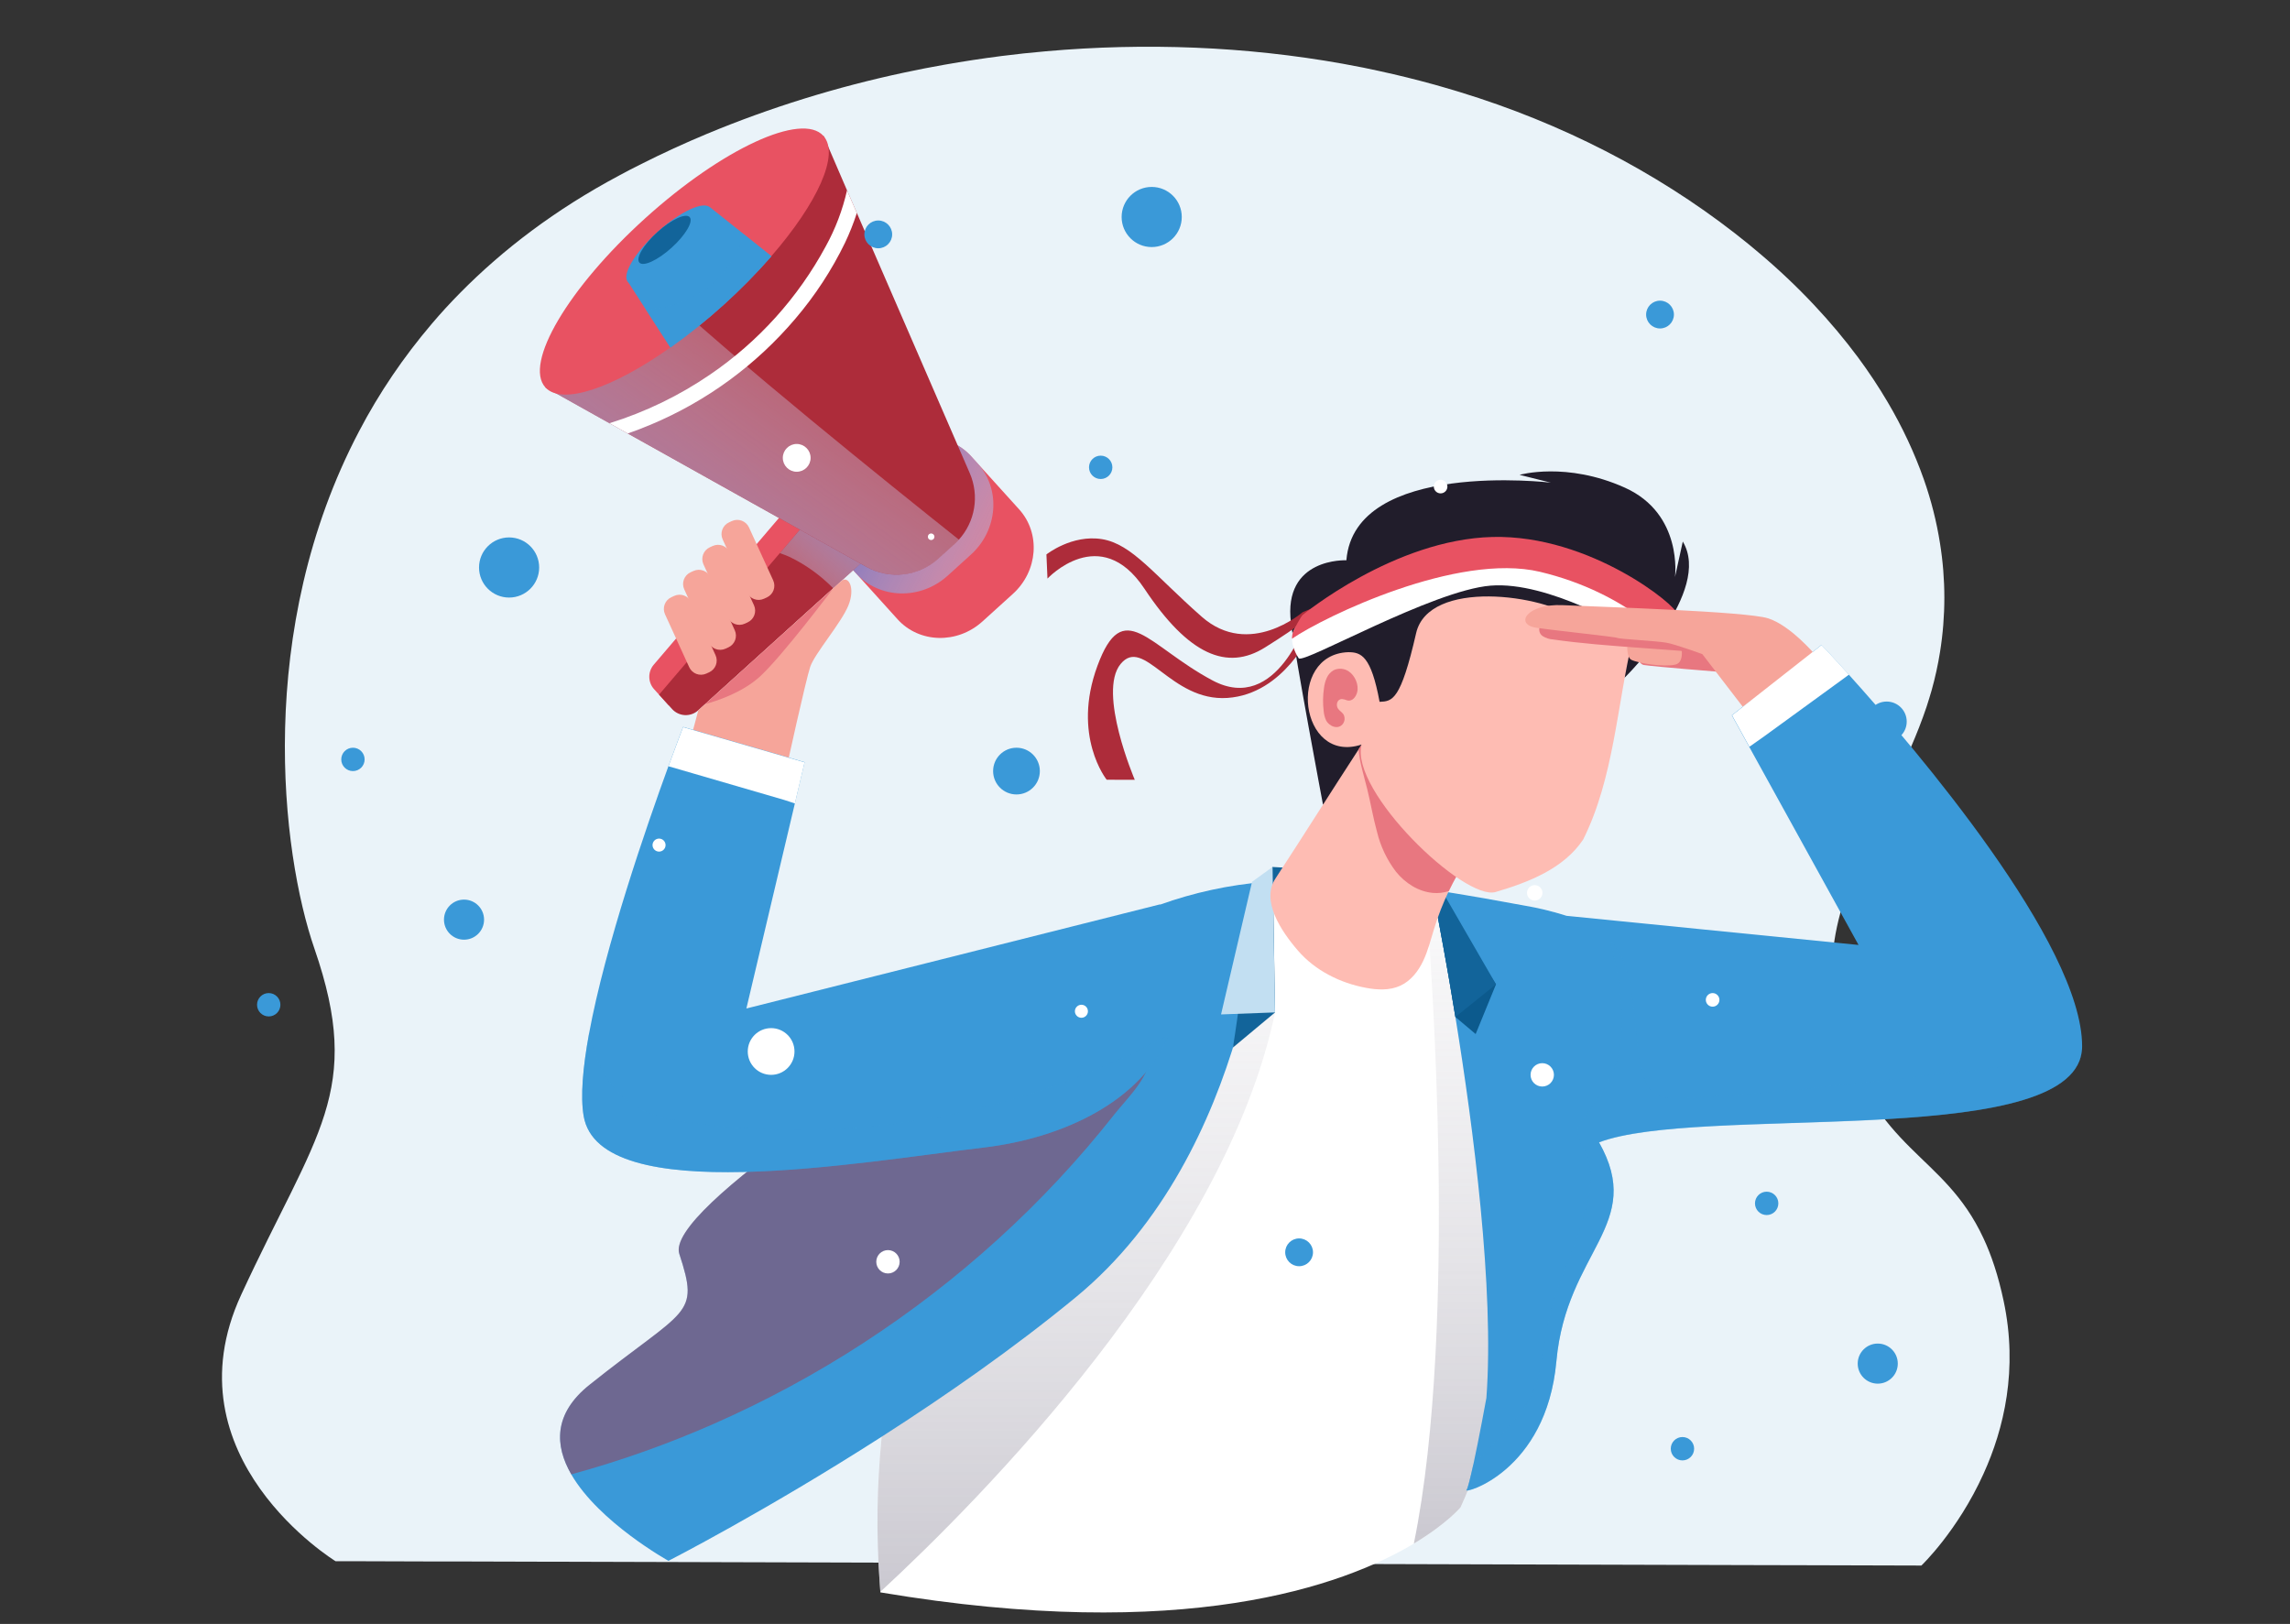 <svg width="196" height="139" viewBox="0 0 196 139" fill="none" xmlns="http://www.w3.org/2000/svg">
<rect x="0" y="0" width="196" height="139" fill="#333333" stroke="none"/>
<path d="M169.763 126.158C167.537 131.069 164.451 134 164.451 134L155.26 133.974L149.684 133.961L39.378 133.651H36.979L30.746 133.631H28.724C28.724 133.631 14.214 124.747 20.643 110.822C27.072 96.898 31.146 93.455 26.913 81.2C24.061 72.957 21.79 53.894 30.746 36.889C32.443 33.644 34.532 30.56 36.979 27.688C37.733 26.8 38.533 25.928 39.378 25.074C43.045 21.354 47.527 17.937 52.998 15.019C53.624 14.682 54.25 14.352 54.892 14.036C56.718 13.117 58.586 12.258 60.498 11.46C65.918 9.205 71.597 7.442 77.445 6.2C78.569 5.96 79.693 5.74 80.833 5.54C82.455 5.255 84.085 5.003 85.722 4.795C86.982 4.634 88.257 4.498 89.525 4.388C98.013 3.637 106.615 3.967 114.923 5.455L116.666 5.785L118.009 6.07L118.099 6.09C119.649 6.426 121.185 6.806 122.71 7.228H122.717L123.374 7.416L124.46 7.733L124.951 7.882C133.652 10.544 141.655 14.654 148.5 19.976C148.9 20.286 149.292 20.603 149.684 20.92L150.552 21.645C152.221 23.049 153.793 24.535 155.26 26.097C156.611 27.533 157.868 29.032 159.026 30.587C159.946 31.83 160.791 33.104 161.561 34.411C162.818 36.538 163.856 38.755 164.662 41.037C165.29 42.823 165.752 44.65 166.043 46.498C166.541 49.592 166.541 52.729 166.043 55.822C165.869 56.916 165.628 58.01 165.326 59.09C165.19 59.569 165.039 60.041 164.888 60.514C164.111 62.83 163.085 65.075 162.021 67.308C160.331 70.867 158.543 74.393 157.516 78.133C156.649 81.31 156.483 84.584 157.403 87.768C160.595 98.748 166.322 98.587 169.763 105.982C170.442 107.432 171.03 109.179 171.491 111.359C172.736 117.209 171.521 122.295 169.763 126.158Z" fill="#EAF3F9"/>
<path d="M75.285 135.38L75.348 136.248V136.295C101.393 140.678 114.976 135.729 121.008 132.124C123.84 130.426 125.002 129.024 125.002 129.024C126.044 126.783 126.793 124.417 127.231 121.985C127.383 121.122 127.492 120.308 127.555 119.524L127.599 119.245L128.024 116.575L129.721 105.915L133.063 84.93L134.106 78.389C132.892 78.003 131.653 77.703 130.396 77.492L128.35 77.117C126.869 76.856 125.386 76.595 123.9 76.361L123.79 76.345C122.541 76.15 121.293 75.972 120.041 75.824C116.13 75.349 112.181 75.138 108.249 75.477C107.704 75.526 107.162 75.584 106.62 75.657C106.14 75.719 105.663 75.79 105.189 75.873C103.303 76.188 101.448 76.663 99.643 77.294L99.276 77.424C96.082 78.552 93.138 80.289 90.607 82.54C89.877 83.2 89.195 83.91 88.563 84.664C85.839 87.923 84.154 91.907 82.653 95.875C81.926 97.787 81.231 99.718 80.567 101.67C80.263 102.567 79.967 103.465 79.678 104.363C79.019 106.411 78.397 108.47 77.811 110.542C77.421 111.933 77.073 113.323 76.769 114.714C76.563 115.642 76.378 116.57 76.213 117.506C75.892 119.31 75.641 121.124 75.46 122.949C75.46 123.02 75.447 123.087 75.442 123.158C75.046 127.22 74.994 131.309 75.285 135.38Z" fill="white"/>
<path style="mix-blend-mode:multiply" d="M120.044 75.821L122.356 80.795C122.288 81.004 124.903 113.087 121.011 132.118C123.842 130.421 125.005 129.019 125.005 129.019C126.046 126.777 126.795 124.412 127.234 121.98C127.385 121.117 127.495 120.303 127.557 119.518L127.602 119.239L128.027 116.57L129.724 105.909L133.066 84.925L128.352 77.104C126.872 76.843 125.388 76.582 123.902 76.348L123.793 76.332C122.544 76.139 121.295 75.972 120.044 75.821Z" fill="url(#paint0_linear_13187_37887)"/>
<path style="mix-blend-mode:multiply" d="M75.285 135.38L75.348 136.248C83.836 128.409 104.844 107.278 109.13 86.656L105.191 75.878C103.306 76.193 101.45 76.668 99.646 77.299C95.456 84.007 88.25 94.605 80.57 101.681C80.266 102.578 79.969 103.475 79.681 104.374C79.022 106.421 78.4 108.481 77.814 110.553C77.423 111.943 77.075 113.334 76.771 114.724C76.565 115.652 76.38 116.58 76.216 117.516C75.894 119.32 75.643 121.135 75.463 122.96C75.463 123.03 75.449 123.098 75.444 123.168C75.048 127.227 74.995 131.312 75.285 135.38Z" fill="url(#paint1_linear_13187_37887)"/>
<path d="M108.916 74.207L123.646 75.023L122.077 77.143L107.477 76.444L108.916 74.207Z" fill="#12649A"/>
<path d="M122.656 76.431C122.656 76.431 122.718 76.739 122.828 77.312C123.141 78.876 123.824 82.464 124.567 87.047C126.105 96.532 127.907 110.334 127.221 119.636V119.649C127.179 119.878 126.59 123.101 126.102 125.353C125.842 126.505 125.633 127.405 125.521 127.527C125.19 127.898 132.346 126.015 133.209 116.515C134.072 107.015 140.853 104.833 136.859 97.773C145.325 94.553 176.005 98.37 178.093 90.439C178.17 90.15 178.209 89.852 178.208 89.552C178.208 80.782 163.96 64.087 158.24 57.746C156.801 56.151 155.894 55.207 155.894 55.207L148.226 61.224L149.712 63.92L159.072 80.881L134.093 78.389C132.879 78.003 131.64 77.703 130.383 77.492C128.227 77.096 126.061 76.71 123.886 76.361L123.477 76.382L122.656 76.431Z" fill="#3A99D8"/>
<path d="M122.828 77.312C123.141 78.877 123.824 82.464 124.567 87.047L126.301 88.507L128.042 84.25L123.229 76.95L122.828 77.312Z" fill="#0C5A8D"/>
<path d="M122.656 76.431C122.656 76.431 123.553 80.806 124.567 87.047L128.042 84.25L123.493 76.382L122.656 76.431Z" fill="#12649A"/>
<g style="mix-blend-mode:multiply" opacity="0.45">
<path d="M133.209 116.528C134.075 107.025 140.853 104.846 136.859 97.786C145.325 94.566 176.005 98.383 178.093 90.452C170.379 91.438 144.563 94.652 142.027 93.841C139.041 92.879 140.968 83.296 137.79 80.527C137.837 80.683 140.076 88.108 137.79 92.3C135.478 96.54 134.226 96.057 135.574 98.367C136.922 100.677 135.67 104.34 133.647 109.442C131.624 114.544 132.396 117.725 130.566 120.324C129.559 121.755 127.628 123.815 126.092 125.374C125.831 126.526 125.623 127.426 125.511 127.548C125.19 127.911 132.357 126.028 133.209 116.528Z" fill="#3A99D8"/>
</g>
<path d="M75.862 38.858L73.254 41.22C71.101 43.17 70.861 46.408 72.717 48.462L76.826 53.009C78.68 55.058 81.928 55.144 84.082 53.197L86.689 50.835C88.842 48.885 89.082 45.647 87.226 43.595L83.125 39.061C81.258 37.007 78.015 36.921 75.862 38.858Z" fill="#E85262"/>
<path style="mix-blend-mode:multiply" d="M75.861 38.858L73.254 41.22C71.101 43.17 70.861 46.408 72.717 48.462L73.265 49.067C75.27 51.286 78.787 51.377 81.109 49.276L83.093 47.479C85.419 45.378 85.677 41.871 83.672 39.658L83.125 39.056C81.258 37.007 78.015 36.921 75.861 38.858Z" fill="url(#paint2_linear_13187_37887)"/>
<path d="M72.803 46.267L57.221 60.361L55.98 58.987C55.723 58.702 55.578 58.334 55.573 57.95C55.567 57.567 55.7 57.194 55.948 56.901L69.031 41.566L72.803 46.267Z" fill="#E85262"/>
<path d="M56.41 59.454L57.52 60.687C57.66 60.842 57.829 60.968 58.018 61.057C58.206 61.147 58.41 61.198 58.619 61.208C58.827 61.218 59.035 61.187 59.232 61.116C59.428 61.046 59.609 60.937 59.763 60.796L71.315 50.35L74.169 47.769L70.394 43.06L66.745 47.341L56.41 59.454Z" fill="#AD2C3A"/>
<path style="mix-blend-mode:multiply" d="M66.745 47.346C67.041 47.443 67.332 47.556 67.615 47.685C68.992 48.357 70.243 49.26 71.315 50.355L74.169 47.774L70.394 43.066L66.745 47.346Z" fill="url(#paint3_linear_13187_37887)"/>
<path d="M70.485 11.622L46.675 33.156L52.163 36.225L53.727 37.103L74.151 48.517C75.122 49.059 76.238 49.283 77.342 49.157C78.447 49.032 79.484 48.564 80.309 47.818L81.693 46.567C81.824 46.449 81.948 46.325 82.066 46.194C82.752 45.437 83.205 44.498 83.372 43.489C83.538 42.481 83.411 41.446 83.005 40.508L73.338 18.228L72.496 16.291L70.485 11.622Z" fill="#AD2C3A"/>
<path style="mix-blend-mode:multiply" d="M56.183 24.555L46.675 33.159L74.164 48.52C75.135 49.061 76.251 49.285 77.355 49.16C78.46 49.035 79.497 48.566 80.322 47.821L81.706 46.569C81.837 46.452 81.961 46.327 82.079 46.197C75.666 41.089 63.178 31.037 56.183 24.555Z" fill="url(#paint4_linear_13187_37887)"/>
<path d="M60.785 32.053C58.135 33.867 55.229 35.273 52.163 36.225L53.727 37.103C54.392 36.871 55.049 36.621 55.698 36.347C60.483 34.341 64.725 31.232 68.079 27.274C69.763 25.299 71.19 23.118 72.323 20.783C72.717 19.954 73.056 19.101 73.338 18.228L72.496 16.291C72.117 17.97 71.502 19.586 70.671 21.093C68.298 25.483 64.908 29.242 60.785 32.053Z" fill="white"/>
<path d="M55.224 18.681C48.648 24.628 44.821 31.107 46.675 33.156C48.096 34.72 52.455 33.227 57.364 29.751C60.544 27.492 63.449 24.867 66.017 21.93C69.967 17.383 71.893 13.196 70.472 11.627C68.632 9.572 61.799 12.735 55.224 18.681Z" fill="#E85262"/>
<path d="M60.792 17.756L53.753 24.128L55.263 26.474L57.38 29.756C60.56 27.497 63.464 24.872 66.033 21.935L63.66 20.042L60.792 17.756Z" fill="#3A99D8"/>
<g style="mix-blend-mode:multiply" opacity="0.45">
<path d="M55.258 26.469L57.374 29.751C60.555 27.492 63.459 24.867 66.027 21.93L63.655 20.037C63.655 20.037 63.655 20.055 63.655 20.063C63.265 21.414 62.56 22.653 61.597 23.677C60.634 24.702 59.441 25.483 58.117 25.955C57.195 26.268 56.231 26.442 55.258 26.469Z" fill="#3A99D8"/>
</g>
<path d="M53.743 24.14C53.196 23.535 54.328 21.618 56.273 19.859C58.217 18.1 60.237 17.165 60.785 17.771C61.333 18.376 60.2 20.293 58.256 22.052C56.311 23.811 54.291 24.745 53.743 24.14Z" fill="#3A99D8"/>
<path d="M54.725 22.477C54.39 22.106 55.082 20.934 56.271 19.859C57.459 18.784 58.694 18.213 59.029 18.584C59.365 18.954 58.673 20.126 57.484 21.201C56.296 22.276 55.061 22.847 54.725 22.477Z" fill="#12649A"/>
<path d="M62.399 44.709L62.641 44.598C63.196 44.344 63.852 44.589 64.106 45.144L66.176 49.672C66.43 50.228 66.186 50.883 65.631 51.137L65.389 51.248C64.834 51.502 64.178 51.258 63.924 50.702L61.853 46.174C61.6 45.618 61.844 44.962 62.399 44.709Z" fill="#F6A59A"/>
<path d="M60.756 46.843L60.997 46.733C61.553 46.479 62.209 46.723 62.462 47.279L64.533 51.807C64.787 52.362 64.542 53.018 63.987 53.272L63.745 53.383C63.19 53.636 62.534 53.392 62.28 52.837L60.21 48.308C59.956 47.753 60.2 47.097 60.756 46.843Z" fill="#F6A59A"/>
<path d="M59.111 48.981L59.353 48.871C59.908 48.617 60.564 48.861 60.818 49.417L62.888 53.945C63.142 54.5 62.898 55.156 62.342 55.41L62.1 55.521C61.545 55.775 60.889 55.53 60.636 54.975L58.565 50.446C58.311 49.891 58.556 49.235 59.111 48.981Z" fill="#F6A59A"/>
<path d="M57.465 51.115L57.707 51.004C58.262 50.75 58.918 50.995 59.172 51.55L61.242 56.078C61.496 56.634 61.252 57.289 60.696 57.543L60.455 57.654C59.899 57.908 59.243 57.663 58.99 57.108L56.919 52.58C56.665 52.024 56.91 51.368 57.465 51.115Z" fill="#F6A59A"/>
<path d="M59.03 63.56L67.313 65.734C67.313 65.734 68.968 58.21 69.346 57.076C69.724 55.942 71.998 53.335 72.613 51.823C73.228 50.311 72.613 49.174 71.969 49.766C71.891 49.834 71.661 50.042 71.314 50.355L60.365 60.262L59.773 60.783L59.03 63.56Z" fill="#F6A59A"/>
<path d="M60.354 60.267C61.246 60.027 63.522 59.31 65.065 57.887C66.989 56.109 71.182 50.532 71.322 50.358L60.354 60.267Z" fill="#E87780"/>
<path d="M48.894 126.195C51.264 130.299 57.213 133.597 57.213 133.597C57.213 133.597 65.496 129.365 75.463 122.973C80.854 119.516 86.736 115.431 92.07 111.04C107.272 98.526 108.252 75.485 108.252 75.485C105.189 75.74 102.172 76.395 99.278 77.432C99.179 77.49 98.097 78.11 96.343 79.137C94.851 80.011 92.878 81.179 90.607 82.547C78.171 90.035 56.895 103.511 58.146 107.328C59.909 112.706 58.795 111.872 50.453 118.538C47.337 121.025 47.486 123.747 48.894 126.195Z" fill="#3A99D8"/>
<g style="mix-blend-mode:multiply" opacity="0.45">
<path d="M48.894 126.195C53.065 125.056 57.146 123.609 61.103 121.865C69.992 117.95 78.191 112.626 85.382 106.097C88.998 102.817 92.334 99.241 95.357 95.408C96.491 93.969 98.587 92.034 98.449 90.061C98.368 88.922 97.297 87.78 97.427 86.852C97.607 85.592 98.59 84.505 98.702 83.126C98.822 81.663 98.241 80.042 96.937 79.364C96.746 79.265 96.544 79.187 96.335 79.132C94.844 80.005 92.87 81.173 90.599 82.542C78.163 90.03 56.887 103.506 58.139 107.322C59.901 112.701 58.788 111.867 50.445 118.533C47.337 121.025 47.486 123.747 48.894 126.195Z" fill="#AD2C3A"/>
</g>
<path d="M109.13 86.656L105.527 89.662C105.527 89.662 106.672 82.472 106.57 80.516C106.469 78.561 108.265 75.474 108.265 75.474L108.93 74.207L109.13 86.656Z" fill="#12649A"/>
<path d="M108.917 74.207L109.13 86.656L104.508 86.828L107.162 75.474L108.917 74.207Z" fill="#C2DFF2"/>
<path d="M49.955 95.523C51.308 103.454 73.65 99.467 84.194 98.221C91.053 97.41 97.75 94.209 100.037 88.575C101.273 85.553 101.239 81.833 99.278 77.409L63.882 86.32L68.035 68.756L68.866 65.236L58.467 62.222C58.467 62.222 57.969 63.5 57.213 65.573C55.32 70.763 51.798 80.954 50.411 88.494C49.887 91.362 49.668 93.836 49.955 95.523Z" fill="#3A99D8"/>
<g style="mix-blend-mode:multiply" opacity="0.45">
<path d="M49.955 95.523C51.308 103.454 73.65 99.467 84.194 98.221C91.053 97.41 97.751 94.209 100.037 88.575C87.582 95.397 73.266 98.039 59.197 96.115C57.588 95.888 55.951 95.593 54.546 94.777C52.309 93.487 50.945 91.031 50.411 88.494C49.887 91.362 49.668 93.836 49.955 95.523Z" fill="#3A99D8"/>
</g>
<path d="M57.213 65.586L59.437 66.232C61.998 66.976 64.559 67.722 67.12 68.469C67.419 68.558 67.727 68.675 68.035 68.769L68.866 65.249L58.467 62.236C58.467 62.236 57.969 63.513 57.213 65.586Z" fill="white"/>
<path d="M139.075 57.981C139.075 57.981 146.589 50.605 144.029 46.353L143.361 49.39C143.361 49.39 144.068 43.986 139.067 41.739C134.067 39.491 130.06 40.644 130.06 40.644L132.732 41.311C132.732 41.311 115.93 39.301 115.236 47.956C115.236 47.956 109.79 47.696 110.494 53.304C110.887 56.432 113.231 68.855 113.231 68.855C113.231 68.855 121.738 68.824 124.533 63.724C127.328 58.625 139.075 57.981 139.075 57.981Z" fill="#211D2B"/>
<path d="M111.099 81.374C112.572 83.074 114.699 84.14 116.915 84.552C117.89 84.735 118.938 84.787 119.84 84.375C120.742 83.963 121.384 83.144 121.806 82.255C122.228 81.366 122.463 80.402 122.755 79.463C123.091 78.37 123.508 77.304 124.001 76.272C124.447 75.341 124.954 74.442 125.521 73.579C121.61 71.363 120.098 66.472 116.548 63.727C116.456 63.862 116.368 64.001 116.287 64.136C113.909 67.786 111.542 71.558 109.162 75.201C107.921 77.085 109.623 79.669 111.099 81.374Z" fill="#FEBCB3"/>
<path d="M116.279 64.147C116.378 65.286 116.743 66.425 117.019 67.536C117.322 68.756 117.525 70.002 117.861 71.214C118.16 72.443 118.709 73.596 119.473 74.603C120.255 75.581 121.402 76.322 122.653 76.428C123.109 76.469 123.568 76.415 124.001 76.269C124.447 75.339 124.954 74.439 125.521 73.576C121.61 71.36 120.098 66.469 116.548 63.724C116.454 63.862 116.368 64.001 116.279 64.147Z" fill="#E87780"/>
<path d="M115.395 55.822C116.501 55.822 117.348 56.127 118.078 60.072C119.173 60.025 119.879 59.986 121.206 54.19C122.281 49.539 132.156 50.858 134.972 53.027C137.787 55.196 139.735 54.691 139.735 54.691C138.392 60.379 138.132 66.595 135.501 71.861C133.853 74.332 130.86 75.511 128.011 76.348C125.328 77.145 115.497 67.687 116.54 63.727C111.211 65.479 110.09 56.005 115.395 55.822Z" fill="#FEBCB3"/>
<path d="M111.485 52.402C111.485 52.402 106.936 56.372 102.862 52.793C98.787 49.213 96.905 46.57 94.322 46.148C91.74 45.725 89.563 47.456 89.563 47.456L89.653 49.523C89.653 49.523 94.158 44.681 97.945 50.38C101.733 56.078 105.03 57.449 108.277 55.414C111.523 53.38 111.91 52.877 111.91 52.877C111.91 52.877 109.341 61.201 103.781 58.241C98.221 55.28 96.146 50.984 93.929 56.992C91.712 63 94.722 66.741 94.722 66.741L97.125 66.744C97.125 66.744 93.919 59.259 95.912 56.832C97.906 54.406 100.193 60.074 105.059 59.738C109.925 59.403 112.238 54.078 112.238 54.078C112.238 54.078 115.712 50.553 111.485 52.402Z" fill="#AD2C3A"/>
<path d="M140.591 52.897C140.396 53.449 140.046 54.089 139.715 54.013C139.385 53.937 132.57 49.725 127.584 50.126C122.598 50.527 111.508 56.883 111.151 56.341C110.926 56.003 110.588 55.328 110.583 54.668C110.576 54.442 110.618 54.214 110.708 54.005C110.797 53.796 110.93 53.612 111.097 53.468C111.097 53.468 119.808 47.109 128.209 46.938C136.61 46.767 140.815 51.88 140.718 52.442C140.685 52.596 140.643 52.748 140.591 52.897Z" fill="white"/>
<path d="M140.577 52.957C138.448 51.39 135.552 49.835 131.797 48.941C124.753 47.275 113.395 52.751 110.583 54.668C110.576 54.438 110.62 54.207 110.71 53.994C110.8 53.781 111.334 52.775 111.501 52.629C111.501 52.629 119.334 46.166 127.743 45.961C136.151 45.755 143.599 51.928 143.5 52.5C143.467 52.657 140.629 52.806 140.577 52.957Z" fill="#E85262"/>
<path d="M115.44 57.467C115.252 57.339 115.035 57.262 114.808 57.243C114.582 57.225 114.355 57.266 114.149 57.363C113.886 57.514 113.678 57.745 113.555 58.023C113.433 58.298 113.354 58.591 113.32 58.891C113.223 59.54 113.213 60.199 113.291 60.851C113.313 61.129 113.382 61.401 113.497 61.654C113.758 62.176 114.566 62.514 114.968 61.915C115.03 61.816 115.069 61.704 115.081 61.588C115.092 61.472 115.077 61.354 115.035 61.245C114.939 60.984 114.686 60.89 114.53 60.671C114.313 60.366 114.428 59.837 114.858 59.832C115.005 59.847 115.148 59.884 115.283 59.941C115.635 60.051 115.922 59.803 116.065 59.501C116.373 58.896 116.112 58.08 115.638 57.626C115.577 57.567 115.51 57.514 115.44 57.467Z" fill="#E87780"/>
<path d="M147.366 57.522C147.366 57.522 141.549 57.06 140.707 56.922C139.865 56.784 140.001 54.558 140.353 54.367C140.705 54.177 144.84 53.585 145.981 54.602C147.123 55.619 147.697 57.308 147.366 57.522Z" fill="#E87780"/>
<path d="M143.768 54.761C143.768 54.761 144.37 56.646 143.398 56.883C142.425 57.12 140.217 56.774 139.62 56.474C139.023 56.174 139.375 54.036 139.375 54.036L140.246 53.648L143.768 54.761Z" fill="#F6A59A"/>
<path d="M140.217 55.439C137.785 55.259 135.347 55.079 132.933 54.735C132.613 54.715 132.302 54.615 132.031 54.443C131.899 54.352 131.804 54.217 131.763 54.062C131.722 53.907 131.737 53.743 131.807 53.598C131.984 53.319 132.375 53.296 132.706 53.304C136.786 53.395 140.952 53.502 144.774 54.928C145.053 55.032 145.65 55.259 145.296 55.606C144.941 55.953 144.196 55.733 143.805 55.702L140.217 55.439Z" fill="#E87780"/>
<path d="M155.315 55.991C155.315 55.991 153.229 53.525 151.334 52.925C149.439 52.326 136.81 51.937 133.744 51.797C130.678 51.656 129.573 53.455 131.523 53.736C133.473 54.018 138.27 54.505 138.431 54.602C138.593 54.698 141.782 54.863 142.603 55.006C143.424 55.149 145.703 55.991 145.703 55.991L149.165 60.496L155.315 55.991Z" fill="#F6A59A"/>
<path d="M148.242 61.224L149.728 63.92L151.011 63.015L157.046 58.625L158.25 57.746C156.811 56.151 155.904 55.207 155.904 55.207L148.242 61.224Z" fill="white"/>
<path fill-rule="evenodd" clip-rule="evenodd" d="M68.19 38C68.846 38 69.379 38.533 69.379 39.19C69.379 39.846 68.846 40.379 68.19 40.379C67.533 40.379 67 39.846 67 39.19C67 38.533 67.533 38 68.19 38Z" fill="white"/>
<path fill-rule="evenodd" clip-rule="evenodd" d="M66 88C67.104 88 68 88.896 68 90C68 91.104 67.104 92 66 92C64.896 92 64 91.104 64 90C64 88.896 64.896 88 66 88Z" fill="white"/>
<path fill-rule="evenodd" clip-rule="evenodd" d="M76 107C76.552 107 77 107.448 77 108C77 108.552 76.552 109 76 109C75.448 109 75 108.552 75 108C75 107.448 75.448 107 76 107Z" fill="white"/>
<path fill-rule="evenodd" clip-rule="evenodd" d="M132 91C132.552 91 133 91.448 133 92C133 92.552 132.552 93 132 93C131.448 93 131 92.552 131 92C131 91.448 131.448 91 132 91Z" fill="white"/>
<path fill-rule="evenodd" clip-rule="evenodd" d="M142.081 25.735C142.737 25.735 143.27 26.268 143.27 26.924C143.27 27.581 142.737 28.114 142.081 28.114C141.424 28.114 140.891 27.581 140.891 26.924C140.891 26.268 141.424 25.735 142.081 25.735Z" fill="#3A99D8"/>
<path fill-rule="evenodd" clip-rule="evenodd" d="M111.19 106C111.846 106 112.379 106.533 112.379 107.19C112.379 107.846 111.846 108.379 111.19 108.379C110.533 108.379 110 107.846 110 107.19C110 106.533 110.533 106 111.19 106Z" fill="#3A99D8"/>
<path fill-rule="evenodd" clip-rule="evenodd" d="M94.208 39C94.76 39 95.208 39.448 95.208 40C95.208 40.552 94.76 41 94.208 41C93.656 41 93.208 40.552 93.208 40C93.208 39.448 93.656 39 94.208 39Z" fill="#3A99D8"/>
<path fill-rule="evenodd" clip-rule="evenodd" d="M62.208 76C63.036 76 63.708 76.672 63.708 77.5C63.708 78.328 63.036 79 62.208 79C61.38 79 60.708 78.328 60.708 77.5C60.708 76.672 61.38 76 62.208 76Z" fill="#3A99D8"/>
<path fill-rule="evenodd" clip-rule="evenodd" d="M30.208 64C30.76 64 31.208 64.448 31.208 65C31.208 65.552 30.76 66 30.208 66C29.656 66 29.208 65.552 29.208 65C29.208 64.448 29.656 64 30.208 64Z" fill="#3A99D8"/>
<path fill-rule="evenodd" clip-rule="evenodd" d="M151.208 102C151.76 102 152.208 102.448 152.208 103C152.208 103.552 151.76 104 151.208 104C150.656 104 150.208 103.552 150.208 103C150.208 102.448 150.656 102 151.208 102Z" fill="#3A99D8"/>
<path fill-rule="evenodd" clip-rule="evenodd" d="M87 64C88.104 64 89 64.896 89 66C89 67.104 88.104 68 87 68C85.896 68 85 67.104 85 66C85 64.896 85.896 64 87 64Z" fill="#3A99D8"/>
<path fill-rule="evenodd" clip-rule="evenodd" d="M161.479 60.048C162.426 60.048 163.195 60.817 163.195 61.764C163.195 62.71 162.426 63.479 161.479 63.479C160.532 63.479 159.764 62.71 159.764 61.764C159.764 60.817 160.532 60.048 161.479 60.048Z" fill="#3A99D8"/>
<path fill-rule="evenodd" clip-rule="evenodd" d="M152.901 82.351C153.848 82.351 154.617 83.12 154.617 84.067C154.617 85.014 153.848 85.783 152.901 85.783C151.954 85.783 151.185 85.014 151.185 84.067C151.185 83.12 151.954 82.351 152.901 82.351Z" fill="#3A99D8"/>
<path fill-rule="evenodd" clip-rule="evenodd" d="M43.574 46C44.994 46 46.147 47.153 46.147 48.574C46.147 49.994 44.994 51.147 43.574 51.147C42.153 51.147 41 49.994 41 48.574C41 47.153 42.153 46 43.574 46Z" fill="#3A99D8"/>
<path fill-rule="evenodd" clip-rule="evenodd" d="M98.573 16C99.994 16 101.147 17.153 101.147 18.573C101.147 19.994 99.994 21.147 98.573 21.147C97.153 21.147 96 19.994 96 18.573C96 17.153 97.153 16 98.573 16Z" fill="#3A99D8"/>
<path fill-rule="evenodd" clip-rule="evenodd" d="M75.171 18.872C75.827 18.872 76.36 19.405 76.36 20.062C76.36 20.718 75.827 21.251 75.171 21.251C74.514 21.251 73.981 20.718 73.981 20.062C73.981 19.405 74.514 18.872 75.171 18.872Z" fill="#3A99D8"/>
<path fill-rule="evenodd" clip-rule="evenodd" d="M39.716 77C40.663 77 41.431 77.769 41.431 78.716C41.431 79.662 40.663 80.431 39.716 80.431C38.769 80.431 38 79.662 38 78.716C38 77.769 38.769 77 39.716 77Z" fill="#3A99D8"/>
<path fill-rule="evenodd" clip-rule="evenodd" d="M160.716 115C161.662 115 162.431 115.769 162.431 116.716C162.431 117.662 161.662 118.431 160.716 118.431C159.769 118.431 159 117.662 159 116.716C159 115.769 159.769 115 160.716 115Z" fill="#3A99D8"/>
<path fill-rule="evenodd" clip-rule="evenodd" d="M23 85C23.552 85 24 85.448 24 86C24 86.552 23.552 87 23 87C22.448 87 22 86.552 22 86C22 85.448 22.448 85 23 85Z" fill="#3A99D8"/>
<path fill-rule="evenodd" clip-rule="evenodd" d="M144 123C144.552 123 145 123.448 145 124C145 124.552 144.552 125 144 125C143.448 125 143 124.552 143 124C143 123.448 143.448 123 144 123Z" fill="#3A99D8"/>
<path fill-rule="evenodd" clip-rule="evenodd" d="M79.696 45.661C79.849 45.661 79.977 45.784 79.977 45.942C79.977 46.1 79.854 46.224 79.696 46.224C79.538 46.224 79.415 46.1 79.415 45.942C79.415 45.784 79.538 45.661 79.696 45.661Z" fill="white"/>
<path fill-rule="evenodd" clip-rule="evenodd" d="M56.408 71.777C56.719 71.777 56.966 72.029 56.966 72.335C56.966 72.641 56.714 72.892 56.408 72.892C56.102 72.892 55.85 72.641 55.85 72.335C55.85 72.029 56.102 71.777 56.408 71.777Z" fill="white"/>
<path fill-rule="evenodd" clip-rule="evenodd" d="M92.558 86C92.869 86 93.115 86.252 93.115 86.558C93.115 86.864 92.864 87.115 92.558 87.115C92.252 87.115 92 86.864 92 86.558C92 86.252 92.252 86 92.558 86Z" fill="white"/>
<path fill-rule="evenodd" clip-rule="evenodd" d="M131.356 75.76C131.721 75.76 132.018 76.056 132.018 76.422C132.018 76.787 131.721 77.083 131.356 77.083C130.991 77.083 130.695 76.787 130.695 76.422C130.695 76.056 130.991 75.76 131.356 75.76Z" fill="white"/>
<path fill-rule="evenodd" clip-rule="evenodd" d="M123.3 41.065C123.621 41.065 123.883 41.327 123.883 41.648C123.883 41.969 123.621 42.23 123.3 42.23C122.979 42.23 122.718 41.969 122.718 41.648C122.718 41.327 122.979 41.065 123.3 41.065Z" fill="white"/>
<path fill-rule="evenodd" clip-rule="evenodd" d="M146.582 85C146.903 85 147.165 85.262 147.165 85.582C147.165 85.903 146.903 86.165 146.582 86.165C146.262 86.165 146 85.903 146 85.582C146 85.262 146.262 85 146.582 85Z" fill="white"/>
<defs>
<linearGradient id="paint0_linear_13187_37887" x1="126.556" y1="48.671" x2="126.556" y2="216.2" gradientUnits="userSpaceOnUse">
<stop stop-color="white" stop-opacity="0"/>
<stop offset="1" stop-color="#2C2443"/>
</linearGradient>
<linearGradient id="paint1_linear_13187_37887" x1="92.117" y1="46.755" x2="92.117" y2="226.425" gradientUnits="userSpaceOnUse">
<stop stop-color="white" stop-opacity="0"/>
<stop offset="1" stop-color="#2C2443"/>
</linearGradient>
<linearGradient id="paint2_linear_13187_37887" x1="95.581" y1="53.132" x2="74.232" y2="42.023" gradientUnits="userSpaceOnUse">
<stop stop-color="white" stop-opacity="0"/>
<stop offset="1" stop-color="#8077BF"/>
</linearGradient>
<linearGradient id="paint3_linear_13187_37887" x1="65.079" y1="53.786" x2="74.61" y2="42.716" gradientUnits="userSpaceOnUse">
<stop stop-color="white" stop-opacity="0"/>
<stop offset="1" stop-color="#8077BF"/>
</linearGradient>
<linearGradient id="paint4_linear_13187_37887" x1="79.415" y1="18.676" x2="49.417" y2="60.564" gradientUnits="userSpaceOnUse">
<stop stop-color="white" stop-opacity="0"/>
<stop offset="1" stop-color="#8077BF"/>
</linearGradient>
</defs>
</svg>
